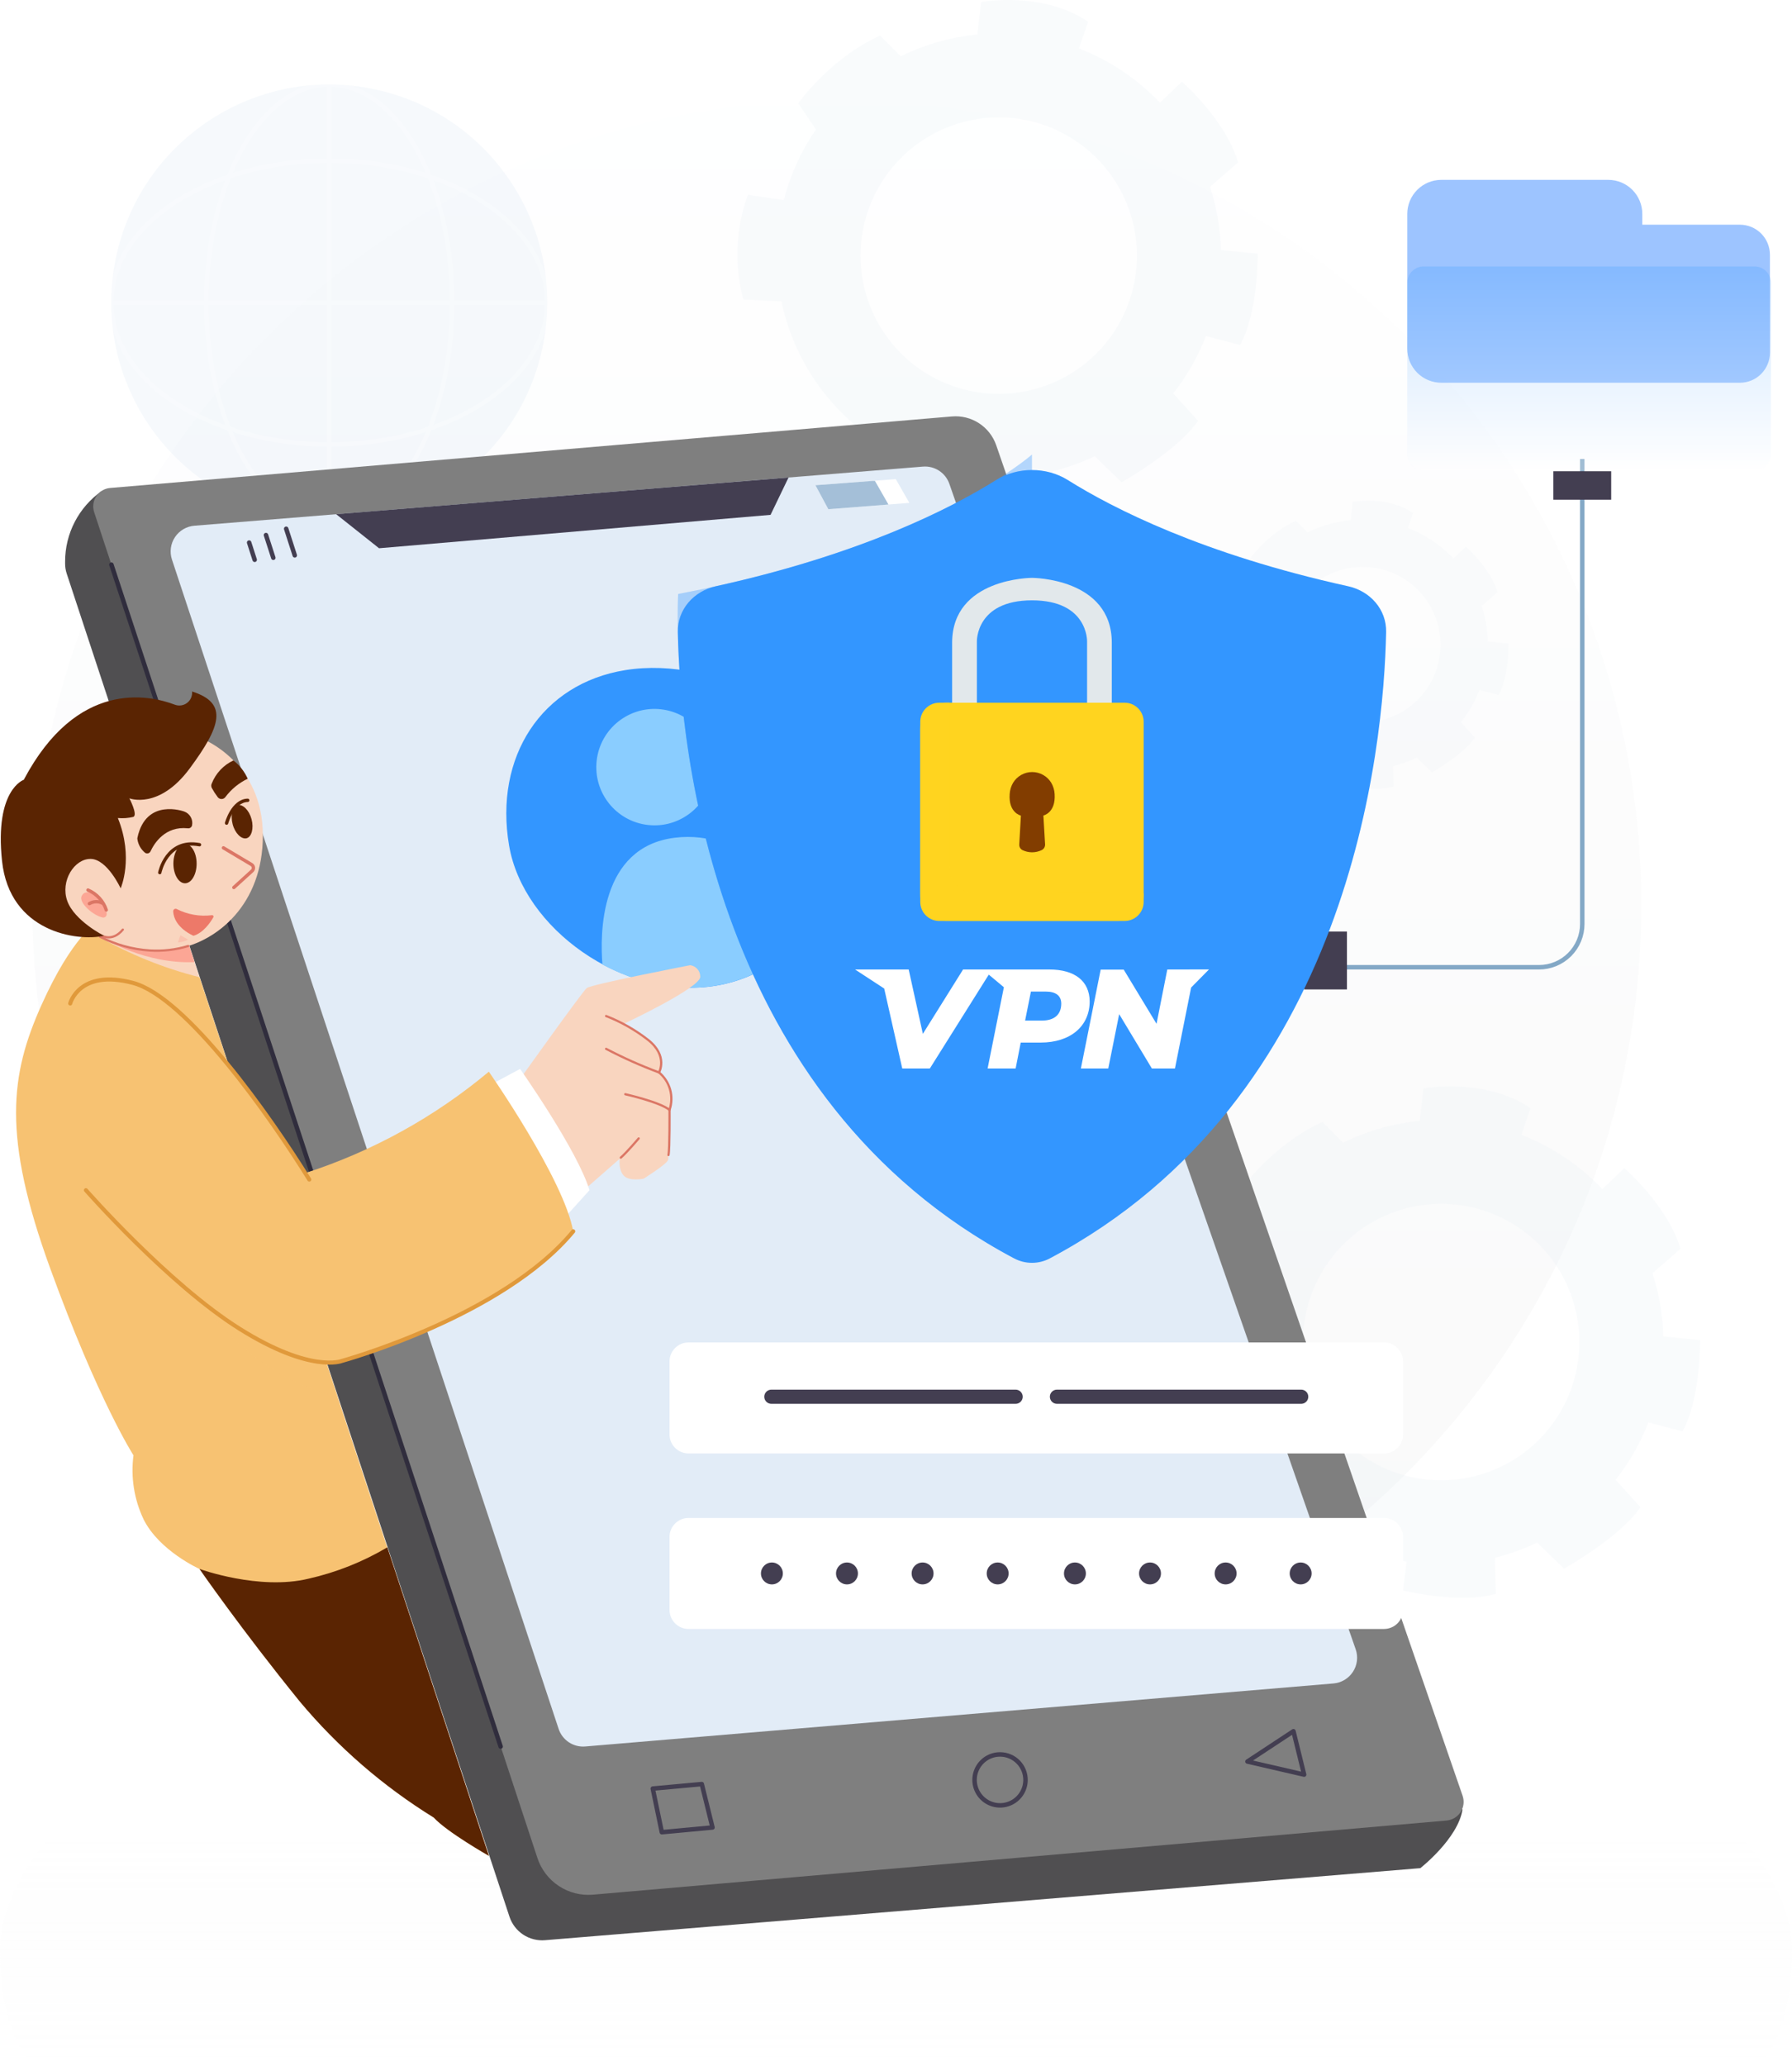 <svg width="433" height="499" viewBox="0 0 433 499" fill="none" xmlns="http://www.w3.org/2000/svg">
<path d="M202.193 412.959C309.549 412.959 396.578 325.929 396.578 218.573C396.578 111.217 309.549 24.188 202.193 24.188C94.837 24.188 7.807 111.217 7.807 218.573C7.807 325.929 94.837 412.959 202.193 412.959Z" fill="url(#paint0_linear_8052_5646)" fill-opacity="0.06"/>
<g filter="url(#filter0_b_8052_5646)">
<path d="M130.813 85.174C137.494 56.864 119.962 28.498 91.652 21.817C63.343 15.135 34.977 32.668 28.295 60.977C21.613 89.287 39.146 117.653 67.456 124.335C95.765 131.016 124.131 113.483 130.813 85.174Z" fill="#D2DFEE" fill-opacity="0.21"/>
</g>
<g opacity="0.23">
<path d="M79.556 125.745C95.957 125.745 109.252 102.165 109.252 73.077C109.252 43.99 95.957 20.41 79.556 20.41C63.155 20.41 49.86 43.99 49.86 73.077C49.86 102.165 63.155 125.745 79.556 125.745Z" stroke="white" stroke-width="1.08" stroke-miterlimit="10"/>
<path d="M79.556 107.351C108.643 107.351 132.223 92.006 132.223 73.077C132.223 54.148 108.643 38.803 79.556 38.803C50.469 38.803 26.889 54.148 26.889 73.077C26.889 92.006 50.469 107.351 79.556 107.351Z" stroke="white" stroke-width="1.08" stroke-miterlimit="10"/>
<path d="M26.889 73.077H132.09" stroke="white" stroke-width="1.08" stroke-miterlimit="10"/>
<path d="M79.556 20.41V125.745" stroke="white" stroke-width="1.08" stroke-miterlimit="10"/>
</g>
<path d="M422.556 498.868H10.454C4.683 498.868 0 486.3 0 470.793C0 455.286 18.5 417.5 82.5 417.5H345.5C415 417.5 433 455.286 433 470.793C433 486.324 428.317 498.868 422.556 498.868Z" fill="url(#paint1_linear_8052_5646)" fill-opacity="0.1"/>
<g opacity="0.2" filter="url(#filter1_b_8052_5646)">
<path fill-rule="evenodd" clip-rule="evenodd" d="M367.607 274.088C375.074 276.976 381.743 281.473 387.176 287.195L392.476 282.131C392.476 282.131 402.929 291.155 406.073 301.607L399.286 307.52C400.894 312.454 401.777 317.594 401.909 322.778L410.793 323.661C410.793 323.661 410.969 337.795 406.545 345.706L398.296 343.558C396.368 348.529 393.704 353.203 390.378 357.415L396.39 364.033C391.261 371.452 377.915 378.871 377.915 378.871L371.41 372.576C368.378 374.027 365.202 375.196 361.921 376.06C361.679 376.124 361.436 376.186 361.194 376.246L361.435 384.955C352.736 387.487 339.001 384.139 339.001 384.139L339.888 377.176C336.805 376.69 333.756 375.934 330.778 374.909C320.739 371.453 311.95 365.099 305.523 356.649C300.679 350.281 297.34 342.938 295.711 335.171L286.508 334.735C284.264 326.389 284.649 317.554 287.612 309.435L296.274 310.725C297.5 305.978 299.377 301.397 301.873 297.115C302.558 295.941 303.285 294.796 304.053 293.683L299.789 287.362C299.789 287.362 307.348 276.511 319.562 270.984L324.539 275.991C324.596 275.963 324.652 275.935 324.709 275.908C330.524 273.072 336.743 271.338 343.061 270.725L343.962 262.878C343.962 262.878 358.848 260.142 369.819 267.654L367.607 274.088ZM343.74 357.224C350.286 358.111 356.947 357.036 362.882 354.136H362.91C370.854 350.247 376.931 343.364 379.805 334.999C382.679 326.633 382.116 317.469 378.24 309.518C375.348 303.58 370.759 298.633 365.054 295.303C359.35 291.974 352.786 290.411 346.193 290.813C339.6 291.215 333.274 293.563 328.016 297.561C322.758 301.559 318.804 307.026 316.655 313.272C314.505 319.518 314.256 326.26 315.939 332.647C317.622 339.035 321.162 344.779 326.111 349.153C331.06 353.528 337.195 356.337 343.74 357.224Z" fill="#E2EAF2"/>
</g>
<g opacity="0.2" filter="url(#filter2_b_8052_5646)">
<path fill-rule="evenodd" clip-rule="evenodd" d="M260.706 11.697C268.174 14.584 274.843 19.082 280.276 24.803L285.576 19.739C285.576 19.739 296.028 28.763 299.172 39.215L292.385 45.129C293.993 50.063 294.876 55.203 295.009 60.386L303.893 61.27C303.893 61.27 304.069 75.404 299.645 83.315L291.396 81.167C289.468 86.138 286.804 90.811 283.478 95.023L289.489 101.641C284.361 109.06 271.015 116.48 271.015 116.48L264.51 110.185C261.477 111.635 258.302 112.804 255.02 113.669C254.778 113.732 254.536 113.794 254.293 113.855L254.535 122.563C245.836 125.095 232.101 121.747 232.101 121.747L232.988 114.784C229.905 114.298 226.856 113.542 223.877 112.517C213.838 109.062 205.05 102.707 198.622 94.257C193.779 87.889 190.44 80.547 188.811 72.78L179.608 72.343C177.363 63.997 177.749 55.162 180.711 47.043L189.374 48.334C190.6 43.587 192.477 39.005 194.973 34.724C195.658 33.55 196.385 32.405 197.153 31.291L192.889 24.97C192.889 24.97 200.447 14.12 212.662 8.592L217.639 13.6C217.695 13.572 217.752 13.544 217.808 13.516C223.624 10.68 229.843 8.946 236.161 8.334L237.062 0.486C237.062 0.486 251.947 -2.25 262.919 5.262L260.706 11.697ZM236.84 94.832C243.385 95.719 250.047 94.645 255.981 91.745H256.009C263.954 87.856 270.03 80.972 272.905 72.607C275.779 64.241 275.216 55.077 271.34 47.126C268.447 41.188 263.858 36.241 258.154 32.912C252.449 29.582 245.885 28.02 239.292 28.421C232.699 28.823 226.374 31.172 221.116 35.169C215.858 39.167 211.904 44.635 209.754 50.88C207.604 57.126 207.355 63.869 209.039 70.256C210.722 76.643 214.262 82.387 219.211 86.762C224.16 91.136 230.295 93.945 236.84 94.832Z" fill="#E2EAF2"/>
</g>
<g opacity="0.15" filter="url(#filter3_b_8052_5646)">
<path fill-rule="evenodd" clip-rule="evenodd" d="M340.184 127.524C344.388 129.15 348.144 131.683 351.203 134.905L354.188 132.053C354.188 132.053 360.074 137.134 361.844 143.02L358.022 146.35C358.927 149.128 359.425 152.023 359.499 154.941L364.502 155.439C364.502 155.439 364.601 163.398 362.11 167.853L357.465 166.643C356.379 169.442 354.879 172.074 353.006 174.446L356.391 178.173C353.503 182.35 345.988 186.528 345.988 186.528L342.325 182.984C340.618 183.8 338.829 184.459 336.982 184.945C336.845 184.981 336.709 185.016 336.573 185.05L336.709 189.953C331.81 191.379 324.076 189.494 324.076 189.494L324.576 185.574C322.839 185.3 321.122 184.874 319.445 184.297C313.792 182.351 308.843 178.773 305.224 174.015C302.496 170.429 300.616 166.294 299.699 161.92L294.517 161.675C293.253 156.975 293.47 152 295.138 147.428L300.016 148.155C300.706 145.482 301.763 142.902 303.169 140.491C303.554 139.83 303.964 139.185 304.396 138.558L301.995 134.999C301.995 134.999 306.251 128.889 313.129 125.776L315.932 128.596L316.027 128.549C319.302 126.952 322.804 125.976 326.362 125.631L326.869 121.212C326.869 121.212 335.251 119.671 341.429 123.901L340.184 127.524ZM326.744 174.338C330.43 174.838 334.181 174.233 337.523 172.6H337.538C342.012 170.41 345.434 166.534 347.052 161.823C348.671 157.113 348.354 151.952 346.171 147.475C344.542 144.131 341.958 141.346 338.746 139.471C335.534 137.596 331.838 136.716 328.125 136.942C324.413 137.169 320.851 138.491 317.89 140.742C314.929 142.993 312.703 146.072 311.492 149.589C310.282 153.106 310.141 156.903 311.089 160.499C312.037 164.096 314.031 167.33 316.817 169.794C319.604 172.257 323.059 173.839 326.744 174.338Z" fill="#E2EAF2"/>
</g>
<path d="M24.554 118.616C21.826 120.534 19.599 123.08 18.064 126.041C16.528 129.001 15.728 132.288 15.732 135.623V136.163C15.733 136.963 15.861 137.757 16.11 138.517L123.097 462.911C123.682 464.695 124.855 466.229 126.423 467.263C127.992 468.296 129.864 468.768 131.735 468.601L343.193 451.205C343.193 451.205 352.263 444.111 353.386 437.06L24.554 118.616Z" fill="#504F51"/>
<path d="M22.762 123.735L129.856 448.754C130.77 451.526 132.592 453.908 135.028 455.515C137.464 457.122 140.371 457.86 143.278 457.609L349.52 439.706C350.206 439.646 350.868 439.432 351.458 439.078C352.048 438.724 352.549 438.24 352.924 437.663C353.299 437.087 353.537 436.432 353.621 435.749C353.705 435.067 353.632 434.374 353.408 433.724L240.72 107.548C239.965 105.358 238.5 103.483 236.557 102.221C234.614 100.959 232.305 100.383 229.997 100.584L26.595 117.86C25.922 117.92 25.272 118.131 24.692 118.478C24.113 118.826 23.62 119.3 23.251 119.866C22.882 120.431 22.646 121.074 22.561 121.744C22.476 122.414 22.545 123.095 22.762 123.735Z" fill="#7F7F7F"/>
<path d="M41.55 135.148L134.975 417.559C135.415 418.895 136.296 420.043 137.472 420.816C138.649 421.588 140.052 421.94 141.454 421.813L322.169 406.599C323.121 406.525 324.043 406.233 324.864 405.747C325.685 405.26 326.383 404.592 326.905 403.792C327.427 402.993 327.758 402.085 327.873 401.137C327.988 400.189 327.883 399.228 327.568 398.327L229.393 116.856C228.937 115.551 228.061 114.434 226.902 113.682C225.743 112.929 224.367 112.583 222.989 112.699L46.982 126.973C46.039 127.047 45.125 127.334 44.309 127.812C43.494 128.291 42.798 128.949 42.275 129.737C41.751 130.525 41.414 131.421 41.288 132.359C41.163 133.296 41.253 134.25 41.55 135.148Z" fill="#E2ECF7"/>
<path d="M203.305 193.339C206.22 213.596 193.878 235.084 172.196 238.194C150.513 241.303 126.455 224.394 123.011 204.234C119.35 182.767 130.893 165.102 151.086 161.852C173.157 158.288 200.4 173.092 203.305 193.339Z" fill="#3396FF"/>
<path d="M172.021 187.535C173.266 179.871 168.061 172.649 160.397 171.405C152.732 170.161 145.511 175.366 144.267 183.03C143.023 190.694 148.227 197.916 155.892 199.16C163.556 200.404 170.777 195.199 172.021 187.535Z" fill="#8ACDFF"/>
<path d="M196.75 222.525C191.978 215.301 179.895 200.249 163.05 202.333C144.855 204.568 144.963 225.656 145.568 232.978C153.774 237.351 163.223 239.456 172.196 238.193C177.168 237.479 181.93 235.712 186.165 233.01C190.399 230.308 194.008 226.733 196.75 222.525Z" fill="#8ACDFF"/>
<path d="M81.222 124.188L91.588 132.416L186.19 124.35L190.53 115.334L81.222 124.188Z" fill="#433E51"/>
<path d="M197.031 117.191L216.446 115.722L219.728 121.456L200.151 122.989L197.031 117.191Z" fill="white"/>
<path d="M211.414 116.154L210.917 116.144L197.031 117.191L200.151 122.989L214.675 121.856L211.414 116.154Z" fill="#A4BFD8"/>
<path d="M60.199 131.044L61.538 135.202" stroke="#433E51" stroke-width="1.08" stroke-linecap="round" stroke-linejoin="round"/>
<path d="M64.269 129.231L66.04 134.716" stroke="#433E51" stroke-width="1.08" stroke-linecap="round" stroke-linejoin="round"/>
<path d="M69.15 127.708L71.224 134.133" stroke="#433E51" stroke-width="1.08" stroke-linecap="round" stroke-linejoin="round"/>
<path d="M172.163 441.379L159.918 442.524L157.726 431.985L169.571 430.895L172.163 441.379Z" stroke="#433E51" stroke-width="1.08" stroke-linecap="round" stroke-linejoin="round"/>
<path d="M315.118 428.616L301.416 425.452L312.537 418.131L315.118 428.616Z" stroke="#433E51" stroke-width="1.08" stroke-linecap="round" stroke-linejoin="round"/>
<path d="M247.793 429.966C247.778 431.183 247.402 432.368 246.713 433.372C246.025 434.376 245.054 435.153 243.923 435.605C242.793 436.057 241.554 436.163 240.363 435.911C239.172 435.659 238.083 435.059 237.233 434.188C236.383 433.317 235.81 432.213 235.587 431.016C235.365 429.82 235.502 428.584 235.981 427.465C236.461 426.346 237.261 425.395 238.282 424.731C239.302 424.067 240.496 423.72 241.713 423.735C242.522 423.745 243.32 423.914 244.063 424.233C244.806 424.551 245.479 425.013 246.044 425.591C246.608 426.17 247.053 426.854 247.353 427.605C247.653 428.355 247.803 429.157 247.793 429.966Z" stroke="#433E51" stroke-width="1.08" stroke-linecap="round" stroke-linejoin="round"/>
<path d="M26.919 136.379L120.97 421.835" stroke="#302D3D" stroke-width="1.08" stroke-linecap="round" stroke-linejoin="round"/>
<path d="M334.414 324.232H166.375C163.835 324.232 161.775 326.291 161.775 328.832V346.443C161.775 348.984 163.835 351.043 166.375 351.043H334.414C336.954 351.043 339.014 348.984 339.014 346.443V328.832C339.014 326.291 336.954 324.232 334.414 324.232Z" fill="white"/>
<path d="M245.406 339.058H186.384C185.929 339.058 185.492 338.877 185.17 338.555C184.848 338.233 184.667 337.796 184.667 337.341C184.67 336.887 184.852 336.453 185.174 336.134C185.496 335.814 185.931 335.635 186.384 335.635H245.406C245.86 335.635 246.295 335.814 246.616 336.134C246.938 336.453 247.12 336.887 247.123 337.341C247.123 337.796 246.942 338.233 246.62 338.555C246.298 338.877 245.862 339.058 245.406 339.058Z" fill="#433E51"/>
<path d="M314.416 339.058H255.383C254.93 339.055 254.496 338.873 254.176 338.551C253.857 338.229 253.677 337.794 253.677 337.341C253.677 336.888 253.857 336.454 254.177 336.134C254.497 335.815 254.931 335.635 255.383 335.635H314.416C314.868 335.635 315.302 335.815 315.622 336.134C315.942 336.454 316.122 336.888 316.122 337.341C316.122 337.794 315.943 338.229 315.623 338.551C315.303 338.873 314.869 339.055 314.416 339.058Z" fill="#433E51"/>
<path d="M334.414 366.625H166.375C163.835 366.625 161.775 368.684 161.775 371.224V388.836C161.775 391.376 163.835 393.436 166.375 393.436H334.414C336.954 393.436 339.014 391.376 339.014 388.836V371.224C339.014 368.684 336.954 366.625 334.414 366.625Z" fill="white"/>
<path d="M186.514 382.67C187.975 382.67 189.159 381.486 189.159 380.025C189.159 378.564 187.975 377.379 186.514 377.379C185.053 377.379 183.868 378.564 183.868 380.025C183.868 381.486 185.053 382.67 186.514 382.67Z" fill="#433E51"/>
<path d="M204.655 382.67C206.116 382.67 207.3 381.486 207.3 380.025C207.3 378.564 206.116 377.379 204.655 377.379C203.194 377.379 202.009 378.564 202.009 380.025C202.009 381.486 203.194 382.67 204.655 382.67Z" fill="#433E51"/>
<path d="M222.925 382.67C224.386 382.67 225.57 381.486 225.57 380.025C225.57 378.564 224.386 377.379 222.925 377.379C221.464 377.379 220.279 378.564 220.279 380.025C220.279 381.486 221.464 382.67 222.925 382.67Z" fill="#433E51"/>
<path d="M241.065 382.67C242.527 382.67 243.711 381.486 243.711 380.025C243.711 378.564 242.527 377.379 241.065 377.379C239.604 377.379 238.42 378.564 238.42 380.025C238.42 381.486 239.604 382.67 241.065 382.67Z" fill="#433E51"/>
<path d="M259.735 382.67C261.196 382.67 262.38 381.486 262.38 380.025C262.38 378.564 261.196 377.379 259.735 377.379C258.274 377.379 257.089 378.564 257.089 380.025C257.089 381.486 258.274 382.67 259.735 382.67Z" fill="#433E51"/>
<path d="M277.876 382.67C279.337 382.67 280.521 381.486 280.521 380.025C280.521 378.564 279.337 377.379 277.876 377.379C276.415 377.379 275.23 378.564 275.23 380.025C275.23 381.486 276.415 382.67 277.876 382.67Z" fill="#433E51"/>
<path d="M296.146 382.67C297.607 382.67 298.792 381.486 298.792 380.025C298.792 378.564 297.607 377.379 296.146 377.379C294.685 377.379 293.5 378.564 293.5 380.025C293.5 381.486 294.685 382.67 296.146 382.67Z" fill="#433E51"/>
<path d="M314.276 382.67C315.737 382.67 316.921 381.486 316.921 380.025C316.921 378.564 315.737 377.379 314.276 377.379C312.815 377.379 311.63 378.564 311.63 380.025C311.63 381.486 312.815 382.67 314.276 382.67Z" fill="#433E51"/>
<path d="M126.002 260.135C126.002 260.135 140.676 239.554 141.767 238.647C142.858 237.74 166.764 233.119 166.764 233.119C167.43 233.204 168.043 233.526 168.491 234.025C168.939 234.525 169.192 235.169 169.205 235.84C169.529 238.464 150.729 247.275 150.729 247.275C150.729 247.275 157.068 250.719 158.785 253.527C159.287 254.347 159.589 255.273 159.668 256.232C159.747 257.19 159.6 258.154 159.238 259.045C160.502 260.14 161.416 261.583 161.867 263.194C162.318 264.804 162.286 266.512 161.776 268.104C161.776 268.104 161.689 279.151 161.419 280.155C161.149 281.159 155.524 284.679 155.524 284.679C155.524 284.679 152.09 285.403 150.729 283.956C149.369 282.509 149.736 279.874 149.736 279.874L141.033 287.487L126.002 260.135Z" fill="#F9D5BF"/>
<path d="M119.35 261.56L125.667 258.169C125.667 258.169 139.586 277.908 142.436 287.464L134.424 296.34L119.35 261.56Z" fill="white"/>
<path d="M138.506 297.431C136.346 284.927 118.119 258.839 118.119 258.839C105.065 269.752 90.035 278.055 73.847 283.297C68.178 274.421 59.897 263.547 55.372 257.727L48.213 236.023L23.464 222.752C23.464 222.752 17.482 226.067 9.988 242.815C2.494 259.563 0.475 274.335 12.148 306.394C23.82 338.453 32.254 351.497 32.254 351.497C31.561 356.787 32.412 362.164 34.705 366.981C38.506 374.594 48.191 378.935 48.191 378.935C48.191 378.935 58.342 393.609 72.465 410.994C81.673 421.995 92.588 431.445 104.795 438.982C108.034 442.513 118.108 448.226 118.108 448.226L78.966 329.448C83.976 328.724 91.848 326.672 103.445 321.381C127.038 310.573 138.506 297.431 138.506 297.431Z" fill="#F7C272"/>
<g style="mix-blend-mode:multiply" opacity="0.5">
<path d="M41.302 242.686L52.824 250.039L55.167 257.155C55.167 257.155 46.248 246.195 41.302 242.686Z" fill="#F7C272"/>
</g>
<g style="mix-blend-mode:multiply" opacity="0.5">
<path d="M78.977 329.404C80.057 329.253 81.234 329.037 82.562 328.745C82.562 328.745 69.809 330.981 48.203 313.952C48.203 313.952 60.642 332.762 81.59 337.33L78.977 329.404Z" fill="#F7C272"/>
</g>
<path d="M23.453 226.013C31.208 230.463 39.535 233.83 48.202 236.023L44.714 225.452L23.453 226.013Z" fill="#F9D5BF"/>
<path d="M48.839 178.416C48.839 178.416 63.514 183.987 63.514 201.782C63.514 218.66 52.273 227.33 43.138 229.091C35.453 230.443 27.541 228.838 20.991 224.599C18.259 222.786 15.286 221.369 12.158 220.387V202.873C12.158 202.873 35.115 181.407 48.839 178.416Z" fill="#F9D5BF"/>
<path d="M47.004 232.373L45.708 228.443C44.066 229.047 36.367 231.347 25.246 226.769C25.246 226.758 35.201 232.902 47.004 232.373Z" fill="#FCA695"/>
<path d="M24.155 226.229C27.887 228.151 31.974 229.287 36.163 229.566C39.305 229.766 42.458 229.401 45.471 228.486" stroke="#DB7665" stroke-width="0.54" stroke-miterlimit="10" stroke-linecap="round"/>
<path d="M24.155 225.744C24.155 225.744 26.92 227.828 29.684 224.523" stroke="#DB7665" stroke-width="0.54" stroke-miterlimit="10" stroke-linecap="round"/>
<path d="M29.154 214.556C29.154 214.556 32.394 207.224 28.474 197.571C29.726 197.688 30.988 197.597 32.21 197.301C33.365 196.826 31.26 192.82 31.26 192.82C31.26 192.82 38.43 195.627 45.859 185.574C53.288 175.522 55.285 169.82 46.41 167.013C46.461 167.538 46.376 168.068 46.164 168.552C45.952 169.036 45.619 169.457 45.198 169.776C44.776 170.094 44.28 170.299 43.757 170.371C43.234 170.443 42.701 170.38 42.209 170.187C36.022 167.844 18.626 164.022 5.744 188.339C5.744 188.339 -1.329 190.693 0.486 207.905C2.3 225.117 18.605 227.46 25.127 226.013C25.127 226.013 17.968 222.396 16.251 217.591C14.534 212.785 17.968 207.354 21.952 207.451C25.936 207.548 29.154 214.556 29.154 214.556Z" fill="#5A2402"/>
<path d="M36.367 205.626C37.275 203.672 39.898 199.471 45.384 200.054C45.607 200.085 45.834 200.033 46.021 199.908C46.208 199.782 46.343 199.592 46.399 199.374C46.546 198.675 46.433 197.946 46.081 197.323C45.73 196.701 45.163 196.229 44.488 195.994C44.488 195.994 35.266 192.582 33.204 202.354C33.182 202.469 33.182 202.586 33.204 202.7C33.387 203.967 34.033 205.121 35.018 205.939C35.123 206.02 35.245 206.077 35.374 206.105C35.504 206.133 35.638 206.132 35.767 206.102C35.896 206.072 36.017 206.014 36.12 205.932C36.224 205.849 36.309 205.745 36.367 205.626Z" fill="#5A2402"/>
<path d="M56.409 183.663C54.013 184.773 52.137 186.765 51.172 189.224C51.087 189.392 51.044 189.576 51.044 189.764C51.044 189.952 51.087 190.136 51.172 190.304C51.591 191.076 52.067 191.816 52.597 192.517C52.705 192.663 52.845 192.781 53.006 192.862C53.167 192.943 53.345 192.985 53.526 192.985C53.706 192.985 53.885 192.943 54.046 192.862C54.207 192.781 54.347 192.663 54.455 192.517C55.869 190.624 57.722 189.101 59.853 188.079C59.083 186.348 57.9 184.832 56.409 183.663Z" fill="#5A2402"/>
<path d="M38.603 210.756C38.603 210.756 40.233 202.528 48.203 204.018" stroke="#5A2402" stroke-width="0.81" stroke-miterlimit="10" stroke-linecap="round"/>
<path d="M54.746 198.802C54.746 198.802 56.203 193.403 59.853 193.295" stroke="#5A2402" stroke-width="0.81" stroke-miterlimit="10" stroke-linecap="round"/>
<path d="M47.511 208.585C47.511 211.209 46.258 213.336 44.703 213.336C43.149 213.336 41.896 211.177 41.896 208.585C41.896 205.994 43.159 203.834 44.703 203.834C46.248 203.834 47.511 205.961 47.511 208.585Z" fill="#5A2402"/>
<path d="M60.782 197.852C61.376 200.066 60.782 202.171 59.562 202.463C58.342 202.754 56.797 201.286 56.214 199.072C55.631 196.859 56.214 194.753 57.424 194.461C58.633 194.17 60.188 195.649 60.782 197.852Z" fill="#5A2402"/>
<path d="M53.99 204.774L60.771 208.812C60.898 208.888 61.006 208.992 61.085 209.116C61.165 209.24 61.215 209.381 61.23 209.528C61.246 209.674 61.227 209.823 61.176 209.961C61.124 210.099 61.041 210.224 60.933 210.324L56.506 214.352" stroke="#DB7665" stroke-width="0.81" stroke-miterlimit="10" stroke-linecap="round"/>
<path d="M42.706 219.556C45.322 220.89 48.278 221.409 51.193 221.046C51.256 221.033 51.322 221.039 51.382 221.062C51.442 221.086 51.494 221.126 51.532 221.179C51.57 221.231 51.592 221.294 51.594 221.358C51.597 221.423 51.582 221.487 51.549 221.543C50.88 222.731 49.174 225.29 46.755 226.013C46.755 226.013 42.036 224.08 41.853 220.107C41.846 220.004 41.868 219.901 41.915 219.809C41.961 219.717 42.032 219.638 42.118 219.582C42.205 219.526 42.305 219.494 42.408 219.49C42.512 219.485 42.614 219.508 42.706 219.556Z" fill="#ED7969"/>
<path d="M22.849 215.874C22.849 215.874 20.451 214.697 19.696 216.489C19.037 218.077 22.579 221.176 24.846 221.608C24.962 221.623 25.079 221.614 25.191 221.58C25.302 221.546 25.406 221.489 25.494 221.413C25.581 221.336 25.652 221.242 25.701 221.136C25.749 221.03 25.774 220.914 25.775 220.798C25.758 219.793 25.48 218.811 24.966 217.947C24.453 217.083 23.723 216.369 22.849 215.874Z" fill="#FCA695"/>
<path d="M21.261 214.967C22.297 215.41 23.227 216.069 23.988 216.899C24.75 217.73 25.326 218.712 25.678 219.783" stroke="#DB7665" stroke-width="0.81" stroke-miterlimit="10" stroke-linecap="round"/>
<path d="M21.596 218.249C22.068 217.962 22.605 217.801 23.157 217.78C23.709 217.759 24.257 217.88 24.749 218.131" stroke="#DB7665" stroke-width="0.81" stroke-miterlimit="10" stroke-linecap="round"/>
<g style="mix-blend-mode:multiply" opacity="0.39">
<path d="M43.613 225.873C43.613 225.873 45.363 226.877 45.471 226.953C44.72 227.324 43.907 227.555 43.073 227.633C42.922 227.514 43.613 225.873 43.613 225.873Z" fill="#FCA695"/>
</g>
<path d="M74.561 381.289C62.607 384.193 48.203 378.935 48.203 378.935C48.203 378.935 58.353 393.609 72.477 410.994C81.684 421.995 92.6 431.445 104.806 438.982C108.045 442.513 118.12 448.225 118.12 448.225L93.587 373.719C87.68 377.223 81.26 379.777 74.561 381.289Z" fill="#5A2402"/>
<path d="M16.963 242.361C16.963 242.361 19.123 233.982 32.081 237.383C45.038 240.785 65.36 269.777 74.733 284.894" stroke="#E0993B" stroke-width="0.983" stroke-linecap="round" stroke-linejoin="bevel"/>
<path d="M20.765 287.464C20.765 287.464 40.687 310.14 57.899 320.938C75.111 331.736 82.562 328.713 82.562 328.713C82.562 328.713 121.434 318.044 138.506 297.399" stroke="#E0993B" stroke-width="0.983" stroke-linecap="round" stroke-linejoin="bevel"/>
<path d="M146.453 245.396C150.085 246.812 153.493 248.747 156.571 251.14C161.527 255.038 159.238 259.023 159.238 259.023C160.529 260.098 161.463 261.54 161.916 263.158C162.369 264.775 162.32 266.493 161.775 268.082C161.775 268.082 161.84 277.476 161.527 278.956" stroke="#DB7665" stroke-width="0.54" stroke-miterlimit="10" stroke-linecap="round"/>
<path d="M146.453 253.321C150.589 255.492 154.86 257.396 159.238 259.023" stroke="#DB7665" stroke-width="0.54" stroke-miterlimit="10" stroke-linecap="round"/>
<path d="M151.085 264.281C151.085 264.281 159.519 266.182 161.775 268.082" stroke="#DB7665" stroke-width="0.54" stroke-miterlimit="10" stroke-linecap="round"/>
<path d="M154.325 274.961C154.325 274.961 151.431 278.362 150.006 279.593" stroke="#DB7665" stroke-width="0.54" stroke-miterlimit="10" stroke-linecap="round"/>
<path d="M382.324 110.863V223.163C382.324 224.536 382.054 225.896 381.528 227.165C381.002 228.434 380.231 229.587 379.259 230.557C378.287 231.528 377.134 232.298 375.865 232.822C374.595 233.347 373.235 233.616 371.861 233.615H315.107" stroke="#83A8C6" stroke-width="1.08" stroke-miterlimit="10"/>
<g style="mix-blend-mode:lighten" opacity="0.55">
<path d="M420.41 54.271H396.827V51.658C396.827 49.478 395.961 47.388 394.42 45.847C392.879 44.306 390.789 43.44 388.609 43.44H348.268C346.088 43.44 343.997 44.306 342.454 45.847C340.911 47.387 340.043 49.477 340.04 51.658V84.225C340.043 86.405 340.911 88.495 342.454 90.036C343.997 91.576 346.088 92.442 348.268 92.442H420.41C422.334 92.442 424.18 91.677 425.541 90.317C426.901 88.956 427.666 87.11 427.666 85.186V61.549C427.669 60.594 427.483 59.648 427.12 58.765C426.756 57.882 426.222 57.08 425.548 56.404C424.874 55.728 424.073 55.191 423.191 54.825C422.31 54.459 421.364 54.271 420.41 54.271Z" fill="#4C94FF"/>
</g>
<g filter="url(#filter4_b_8052_5646)">
<path d="M423.951 64.356H343.992C341.809 64.356 340.04 66.126 340.04 68.308V109.719C340.04 111.902 341.809 113.671 343.992 113.671H423.951C426.134 113.671 427.903 111.902 427.903 109.719V68.308C427.903 66.126 426.134 64.356 423.951 64.356Z" fill="url(#paint2_linear_8052_5646)" fill-opacity="0.25"/>
</g>
<path d="M325.463 238.971V224.999H315.108V238.971H325.463Z" fill="#433E51"/>
<path d="M334.933 152.657C335.046 147.216 331.082 142.768 325.767 141.598C290.597 133.855 268.911 122.773 258.01 115.938C252.875 112.718 245.841 112.717 240.706 115.937C229.803 122.772 208.115 133.854 172.949 141.598C167.634 142.768 163.67 147.216 163.783 152.657C164.366 180.669 172.32 265.385 245.094 303.954C247.74 305.356 250.977 305.356 253.623 303.954C326.397 265.386 334.351 180.67 334.933 152.657Z" fill="#3396FF"/>
<g style="mix-blend-mode:multiply" opacity="0.35">
<path d="M244.704 303.747C246.817 304.874 249.358 303.332 249.358 300.937V109.773C249.358 109.773 224.717 131.866 163.86 143.463C163.86 143.463 157.215 257.033 244.704 303.747Z" fill="#3396FF"/>
</g>
<path d="M253.537 234.155H232.708L222.989 249.704L219.566 234.155H206.609L213.649 238.755L218.012 258.072H224.674L238.917 235.397L242.566 238.442L238.636 258.072H245.406L246.637 251.81H251.421C258.634 251.81 263.298 247.879 263.298 241.832C263.244 236.995 259.757 234.155 253.537 234.155ZM251.723 246.497H247.695L249.099 239.489H252.673C255.027 239.489 256.431 240.407 256.431 242.426C256.409 245.115 254.703 246.497 251.723 246.497ZM282.055 234.155L279.452 247.274L271.526 234.187H265.955L261.171 258.072H267.79L270.425 244.942L278.329 258.072H283.901L287.81 238.517L292.129 234.144L282.055 234.155Z" fill="white"/>
<path d="M249.359 139.564C249.359 139.564 230.062 139.564 230.062 155.254V170.943H236.045V154.919C236.045 154.919 235.775 144.996 249.359 144.996C262.942 144.996 262.672 154.919 262.672 154.919V170.943H268.644V155.254C268.644 139.564 249.359 139.564 249.359 139.564Z" fill="#E2E8EB"/>
<path d="M271.742 169.724H226.963C224.422 169.724 222.363 171.783 222.363 174.324V217.84C222.363 220.38 224.422 222.439 226.963 222.439H271.742C274.283 222.439 276.342 220.38 276.342 217.84V174.324C276.342 171.783 274.283 169.724 271.742 169.724Z" fill="#FFD41F"/>
<g style="mix-blend-mode:multiply" opacity="0.55">
<path d="M235.85 215.776C234.141 215.762 232.507 215.073 231.304 213.86C230.101 212.646 229.425 211.007 229.425 209.298V169.669H228.799C227.081 169.669 225.433 170.352 224.218 171.567C223.003 172.782 222.32 174.429 222.32 176.148V215.96C222.32 217.678 223.003 219.326 224.218 220.541C225.433 221.756 227.081 222.439 228.799 222.439H269.95C271.659 222.425 273.293 221.736 274.497 220.522C275.7 219.309 276.375 217.669 276.375 215.96V215.733L235.85 215.776Z" fill="#FFD41F"/>
</g>
<path d="M254.833 191.783C254.779 190.816 254.494 189.875 254.001 189.041C253.518 188.255 252.842 187.605 252.037 187.155C251.231 186.705 250.324 186.468 249.401 186.468C248.479 186.468 247.572 186.705 246.766 187.155C245.961 187.605 245.285 188.255 244.801 189.041C244.309 189.875 244.023 190.816 243.97 191.783C243.635 196.34 246.68 196.988 246.68 196.988L246.281 203.953C246.262 204.234 246.327 204.514 246.467 204.758C246.608 205.002 246.817 205.199 247.069 205.324C247.79 205.672 248.58 205.853 249.38 205.853C250.18 205.853 250.97 205.672 251.691 205.324C251.952 205.2 252.17 205.002 252.318 204.754C252.466 204.506 252.537 204.22 252.522 203.931L252.112 196.966C252.112 196.966 255.124 196.34 254.833 191.783Z" fill="#823D00"/>
<path d="M389.311 113.822H375.339V120.69H389.311V113.822Z" fill="#433E51"/>
<defs>
<filter id="filter0_b_8052_5646" x="22.555" y="16.077" width="113.997" height="113.997" filterUnits="userSpaceOnUse" color-interpolation-filters="sRGB">
<feFlood flood-opacity="0" result="BackgroundImageFix"/>
<feGaussianBlur in="BackgroundImageFix" stdDeviation="2.16"/>
<feComposite in2="SourceAlpha" operator="in" result="effect1_backgroundBlur_8052_5646"/>
<feBlend mode="normal" in="SourceGraphic" in2="effect1_backgroundBlur_8052_5646" result="shape"/>
</filter>
<filter id="filter1_b_8052_5646" x="146.853" y="124.177" width="402.155" height="399.939" filterUnits="userSpaceOnUse" color-interpolation-filters="sRGB">
<feFlood flood-opacity="0" result="BackgroundImageFix"/>
<feGaussianBlur in="BackgroundImageFix" stdDeviation="69.107"/>
<feComposite in2="SourceAlpha" operator="in" result="effect1_backgroundBlur_8052_5646"/>
<feBlend mode="normal" in="SourceGraphic" in2="effect1_backgroundBlur_8052_5646" result="shape"/>
</filter>
<filter id="filter2_b_8052_5646" x="39.953" y="-138.214" width="402.155" height="399.939" filterUnits="userSpaceOnUse" color-interpolation-filters="sRGB">
<feFlood flood-opacity="0" result="BackgroundImageFix"/>
<feGaussianBlur in="BackgroundImageFix" stdDeviation="69.107"/>
<feComposite in2="SourceAlpha" operator="in" result="effect1_backgroundBlur_8052_5646"/>
<feBlend mode="normal" in="SourceGraphic" in2="effect1_backgroundBlur_8052_5646" result="shape"/>
</filter>
<filter id="filter3_b_8052_5646" x="155.491" y="-17.276" width="347.226" height="345.978" filterUnits="userSpaceOnUse" color-interpolation-filters="sRGB">
<feFlood flood-opacity="0" result="BackgroundImageFix"/>
<feGaussianBlur in="BackgroundImageFix" stdDeviation="69.107"/>
<feComposite in2="SourceAlpha" operator="in" result="effect1_backgroundBlur_8052_5646"/>
<feBlend mode="normal" in="SourceGraphic" in2="effect1_backgroundBlur_8052_5646" result="shape"/>
</filter>
<filter id="filter4_b_8052_5646" x="328.162" y="52.479" width="111.619" height="73.07" filterUnits="userSpaceOnUse" color-interpolation-filters="sRGB">
<feFlood flood-opacity="0" result="BackgroundImageFix"/>
<feGaussianBlur in="BackgroundImageFix" stdDeviation="5.939"/>
<feComposite in2="SourceAlpha" operator="in" result="effect1_backgroundBlur_8052_5646"/>
<feBlend mode="normal" in="SourceGraphic" in2="effect1_backgroundBlur_8052_5646" result="shape"/>
</filter>
<linearGradient id="paint0_linear_8052_5646" x1="202.193" y1="24.188" x2="202.193" y2="412.959" gradientUnits="userSpaceOnUse">
<stop stop-color="#F2F6F9"/>
<stop offset="1" stop-color="#8F9193"/>
</linearGradient>
<linearGradient id="paint1_linear_8052_5646" x1="216.5" y1="443.196" x2="216.5" y2="498.916" gradientUnits="userSpaceOnUse">
<stop stop-color="white"/>
<stop offset="0.98" stop-color="#D1D1D1" stop-opacity="0"/>
</linearGradient>
<linearGradient id="paint2_linear_8052_5646" x1="383.972" y1="64.356" x2="383.972" y2="113.671" gradientUnits="userSpaceOnUse">
<stop stop-color="#3C9AFF"/>
<stop offset="1" stop-color="white"/>
</linearGradient>
</defs>
</svg>
